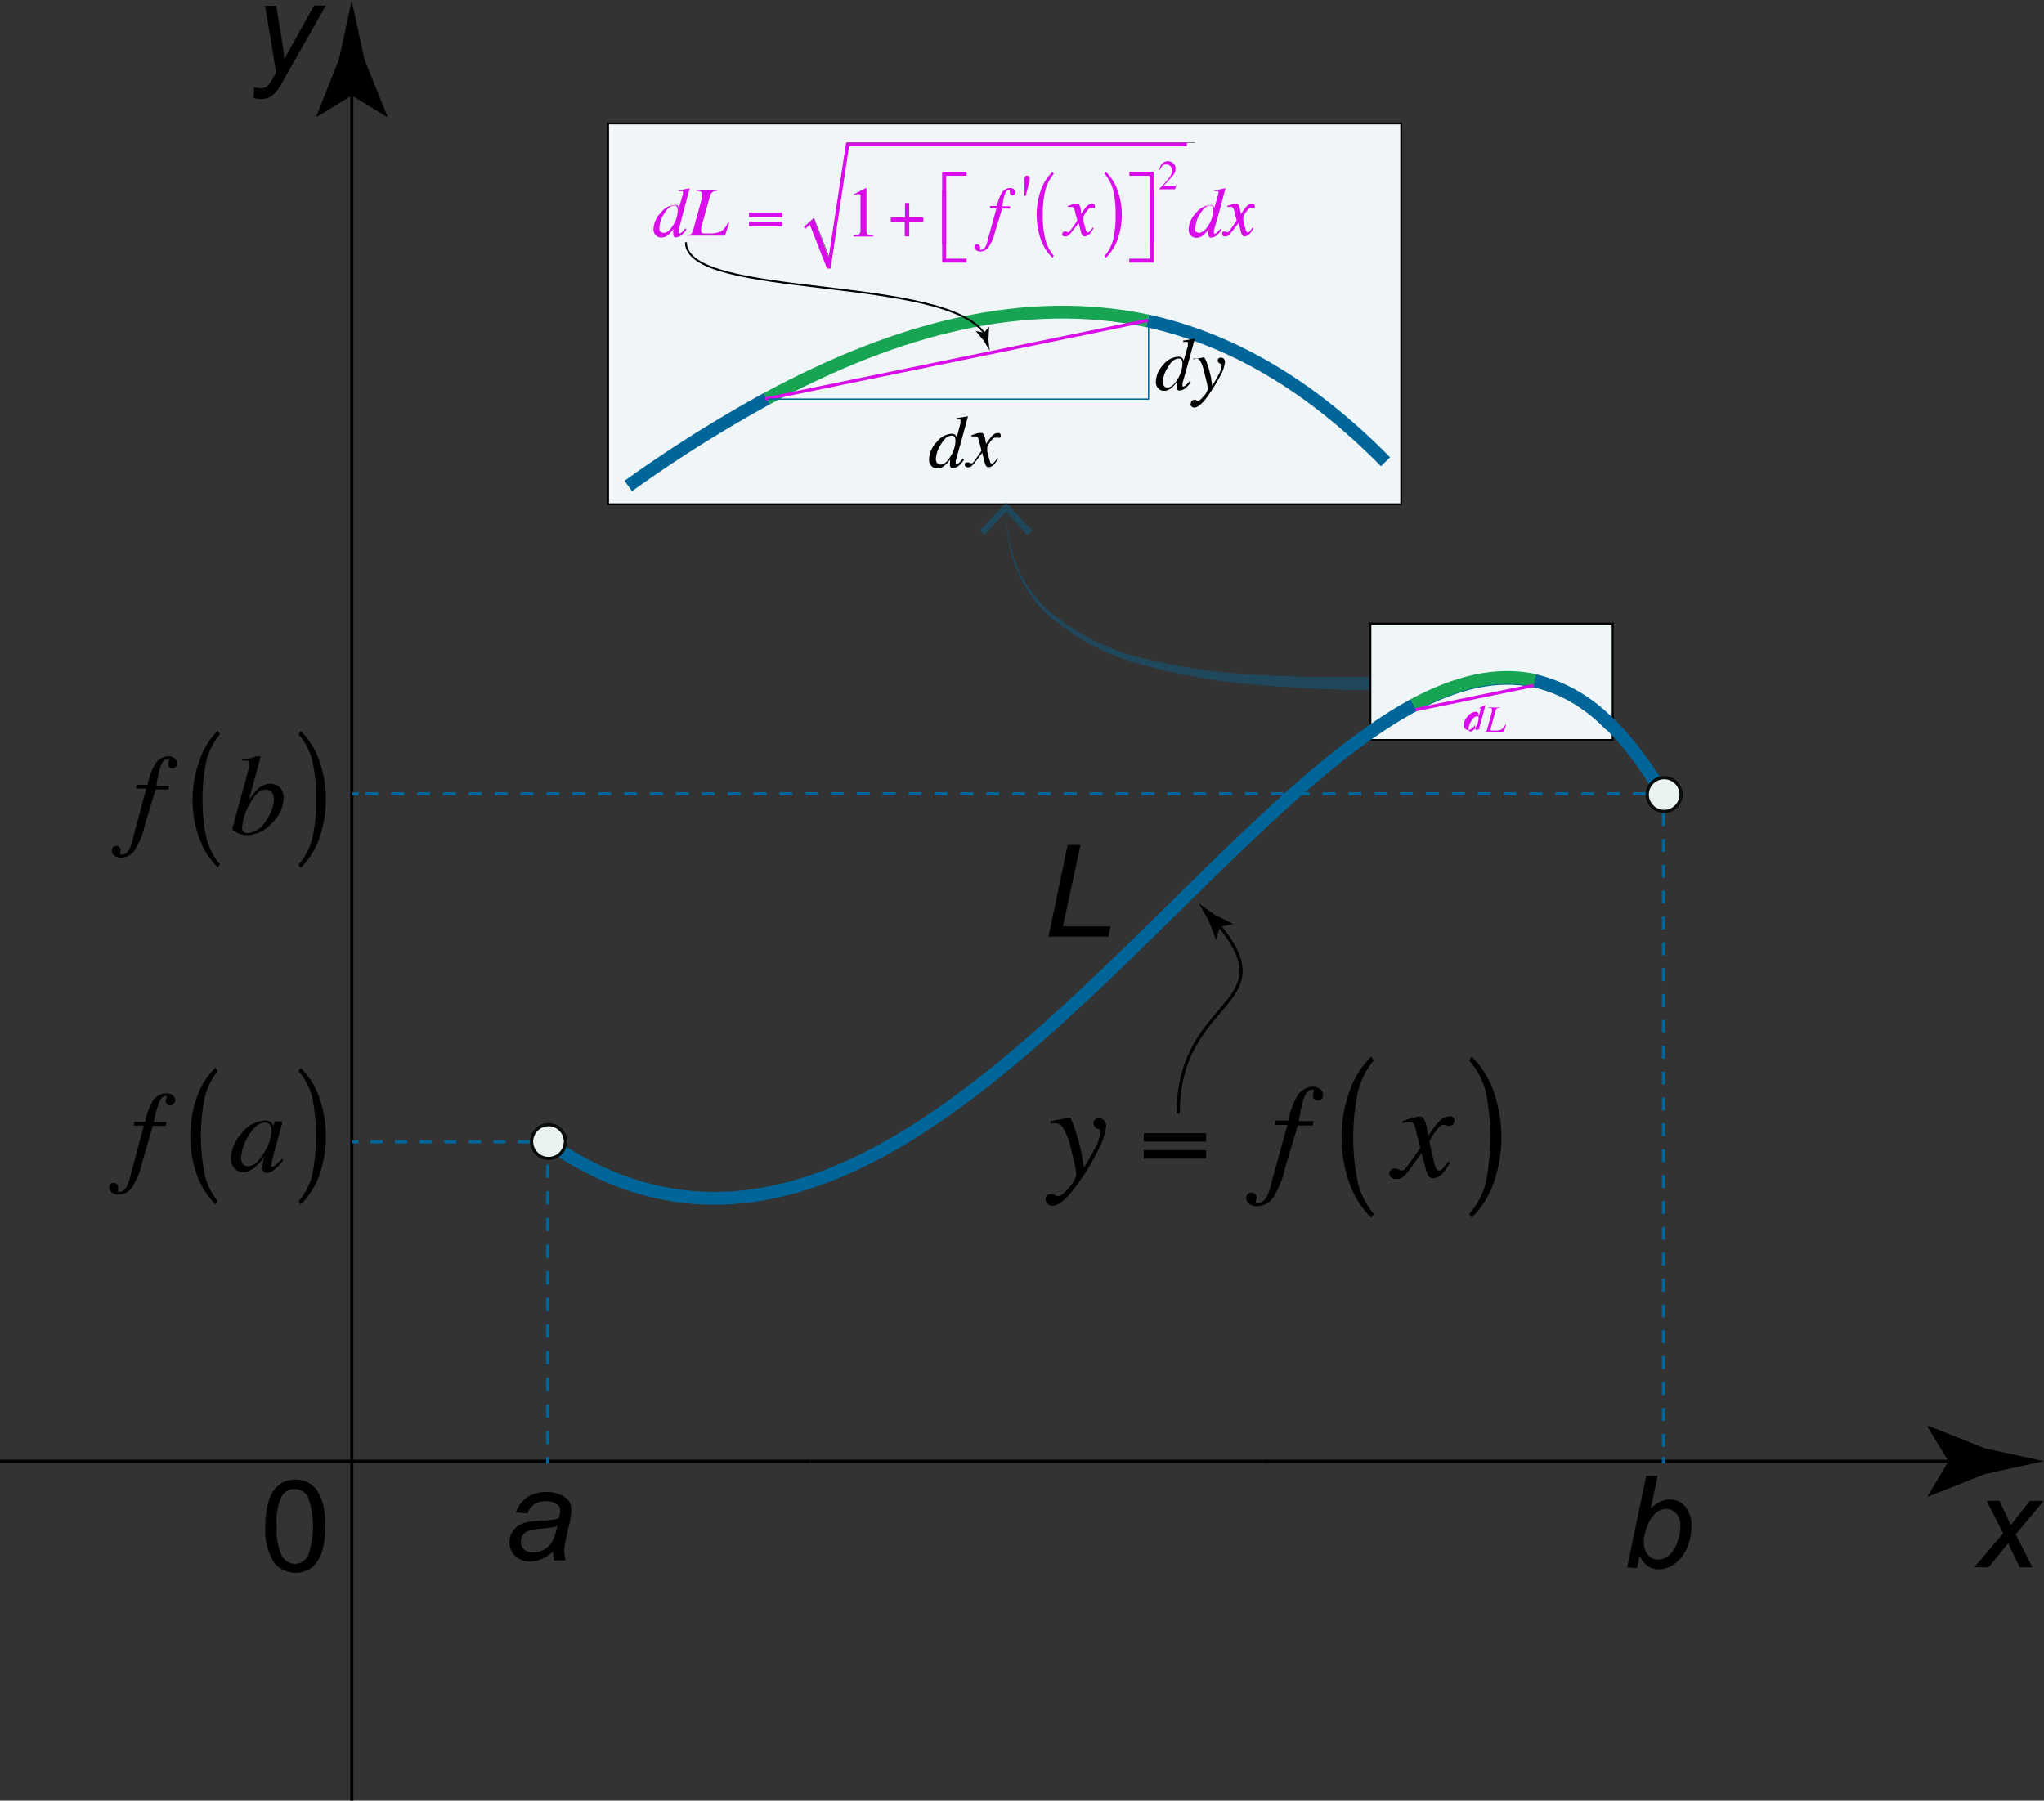 <svg id="_Layer_" data-name="&lt;Layer&gt;" xmlns="http://www.w3.org/2000/svg" viewBox="0 0 159.61 140.62"><rect x="0" y="0" width="159.61" height="140.62" fill="#333333" stroke="none"/><defs><style>.cls-1{fill:#f0f6f7;stroke-width:0.15px;}.cls-1,.cls-16,.cls-17,.cls-4{stroke:#000;}.cls-10,.cls-12,.cls-13,.cls-14,.cls-16,.cls-17,.cls-2,.cls-4,.cls-5,.cls-6,.cls-7,.cls-8,.cls-9{fill:none;}.cls-10,.cls-14,.cls-2,.cls-6,.cls-7,.cls-8,.cls-9{stroke:#069;}.cls-10,.cls-12,.cls-13,.cls-14,.cls-16,.cls-2,.cls-6,.cls-7,.cls-8,.cls-9{stroke-miterlimit:10;}.cls-3{fill:#131312;}.cls-10,.cls-11,.cls-13,.cls-4,.cls-6,.cls-7,.cls-8,.cls-9{stroke-width:0.25px;}.cls-7{stroke-dasharray:1.01 1.01;}.cls-8{stroke-dasharray:1.04 1.04;}.cls-9{stroke-dasharray:1.01 1.01;}.cls-10{stroke-dasharray:0.96 0.96;}.cls-11{fill:#ebf2f2;stroke:#090a0a;}.cls-12{stroke:#17a554;}.cls-13{stroke:#d90cea;}.cls-14{stroke-width:0.1px;}.cls-15{fill:#d90cea;}.cls-16{stroke-width:0.03px;}.cls-17{stroke-width:0.15px;}.cls-18{opacity:0.4;}.cls-19{fill:#069;}</style></defs><rect class="cls-1" x="107.01" y="48.7" width="18.92" height="9.09"/><path class="cls-2" d="M42.64,92.05C78.06,117,108.58,27.74,130,65.25" transform="translate(0 -2.94)"/><path class="cls-3" d="M27.23,117" transform="translate(0 -2.94)"/><line class="cls-3" x1="54.14" y1="114.12" x2="55.14" y2="114.12"/><line class="cls-4" x1="98.8" y1="114.12" x2="153.5" y2="114.12"/><path d="M152.15,117.06l-1.64-2.7.09-.06,4.41,1.75,4.6,1-4.6,1-4.41,1.75-.09,0Z" transform="translate(0 -2.94)"/><line class="cls-4" x1="63.31" y1="114.12" x2="99.03" y2="114.12"/><line class="cls-4" x1="27.14" y1="114.12" x2="63.31" y2="114.12"/><line class="cls-4" y1="114.12" x2="27.23" y2="114.12"/><path d="M20.72,122.15A6.43,6.43,0,0,1,21,120.1a2.55,2.55,0,0,1,.77-1.19,2,2,0,0,1,1.3-.42,2,2,0,0,1,1,.23,1.92,1.92,0,0,1,.72.67,3.32,3.32,0,0,1,.44,1.06,7,7,0,0,1,.17,1.7,6.68,6.68,0,0,1-.26,2,2.65,2.65,0,0,1-.78,1.2,2.18,2.18,0,0,1-2.92-.32A4.68,4.68,0,0,1,20.72,122.15Zm.9,0a4.54,4.54,0,0,0,.41,2.34,1.22,1.22,0,0,0,1,.58,1.21,1.21,0,0,0,1-.58,6.91,6.91,0,0,0,0-4.69,1.23,1.23,0,0,0-1-.58,1.15,1.15,0,0,0-1,.51A4.56,4.56,0,0,0,21.62,122.15Z" transform="translate(0 -2.94)"/><path d="M19.79,10.58l.06-.83a2,2,0,0,0,.53.08.71.71,0,0,0,.43-.12,1.94,1.94,0,0,0,.47-.61l.28-.51-.86-5.2h.87L22,6c.08.51.15,1,.2,1.55l2.32-4.18h.92L22.1,9.27a3.84,3.84,0,0,1-.85,1.14,1.42,1.42,0,0,1-.86.27A1.8,1.8,0,0,1,19.79,10.58Z" transform="translate(0 -2.94)"/><line class="cls-4" x1="27.47" y1="140.62" x2="27.47" y2="6.11"/><path d="M27.47,10.4l-2.7,1.65L24.71,12l1.75-4.41c.34-1.54.68-3.07,1-4.61l1,4.61L30.24,12l0,.09Z" transform="translate(0 -2.94)"/><path class="cls-5" d="M63.51,116.89" transform="translate(0 -2.94)"/><path d="M154.17,125.33l2.25-2.64-1.29-2.55h1l.44.92c.16.35.31.68.44,1l1.49-1.91h1.08l-2.18,2.62,1.31,2.57h-1l-.51-1.06c-.12-.22-.24-.5-.38-.83l-1.54,1.89Z" transform="translate(0 -2.94)"/><line class="cls-6" x1="129.9" y1="61.98" x2="129.9" y2="62.48"/><line class="cls-7" x1="129.9" y1="63.49" x2="129.9" y2="113.29"/><line class="cls-6" x1="129.9" y1="113.79" x2="129.9" y2="114.29"/><line class="cls-6" x1="42.77" y1="89.41" x2="42.77" y2="89.91"/><line class="cls-8" x1="42.77" y1="90.95" x2="42.77" y2="113.27"/><line class="cls-6" x1="42.77" y1="113.79" x2="42.77" y2="114.29"/><path d="M127.06,125.35l1.49-7.16h.89l-.54,2.56a3.19,3.19,0,0,1,.77-.55,1.71,1.71,0,0,1,.71-.16,1.56,1.56,0,0,1,1.21.54,2.28,2.28,0,0,1,.49,1.58,3.87,3.87,0,0,1-.2,1.26,3.59,3.59,0,0,1-.48,1,2.74,2.74,0,0,1-.6.62,2.19,2.19,0,0,1-.63.35,2,2,0,0,1-.62.11,1.54,1.54,0,0,1-.9-.27,1.79,1.79,0,0,1-.61-.83l-.21,1Zm1.31-2.13v.16a1.44,1.44,0,0,0,.32,1,1,1,0,0,0,.79.35,1.32,1.32,0,0,0,.85-.32,2.39,2.39,0,0,0,.64-1,3.66,3.66,0,0,0,.25-1.27,1.49,1.49,0,0,0-.32-1,1,1,0,0,0-.77-.36,1.28,1.28,0,0,0-.88.36,2.8,2.8,0,0,0-.67,1.14A2.83,2.83,0,0,0,128.37,123.22Z" transform="translate(0 -2.94)"/><path d="M43.18,124.12a3.84,3.84,0,0,1-.89.58,2.27,2.27,0,0,1-.91.18,1.6,1.6,0,0,1-1.15-.42,1.4,1.4,0,0,1-.44-1.08,1.49,1.49,0,0,1,.19-.77,1.61,1.61,0,0,1,.53-.54,2.22,2.22,0,0,1,.8-.29,8.51,8.51,0,0,1,1.13-.09,4.36,4.36,0,0,0,1.19-.18,2.26,2.26,0,0,0,.11-.6.57.57,0,0,0-.23-.48,1.36,1.36,0,0,0-.9-.25,1.53,1.53,0,0,0-.91.25,1.43,1.43,0,0,0-.51.7l-.9-.08a2.41,2.41,0,0,1,.87-1.18,2.62,2.62,0,0,1,1.5-.41,2.3,2.3,0,0,1,1.52.46,1.07,1.07,0,0,1,.43.89,4.64,4.64,0,0,1-.12,1l-.29,1.29a4.92,4.92,0,0,0-.14,1,3.45,3.45,0,0,0,.11.7h-.89A3.19,3.19,0,0,1,43.18,124.12Zm.32-2a3.26,3.26,0,0,1-.4.11l-.71.08a5.77,5.77,0,0,0-1.08.17.88.88,0,0,0-.48.34.84.84,0,0,0-.16.51.81.81,0,0,0,.25.61,1,1,0,0,0,.73.24,1.63,1.63,0,0,0,.85-.24,1.71,1.71,0,0,0,.64-.64A4,4,0,0,0,43.5,122.14Z" transform="translate(0 -2.94)"/><line class="cls-6" x1="130.03" y1="61.99" x2="129.53" y2="61.99"/><line class="cls-9" x1="128.52" y1="61.99" x2="28.5" y2="61.99"/><line class="cls-6" x1="28" y1="61.99" x2="27.5" y2="61.99"/><line class="cls-6" x1="42.85" y1="89.17" x2="42.35" y2="89.17"/><line class="cls-10" x1="41.4" y1="89.17" x2="28.47" y2="89.17"/><line class="cls-6" x1="28" y1="89.17" x2="27.5" y2="89.17"/><circle class="cls-11" cx="42.83" cy="89.15" r="1.32"/><circle class="cls-11" cx="129.95" cy="62.05" r="1.32"/><rect class="cls-1" x="47.48" y="9.64" width="61.94" height="29.74"/><path class="cls-2" d="M89.61,28c6.39,1.4,12.58,4.9,18.58,11" transform="translate(0 -2.94)"/><path class="cls-12" d="M59.89,34.07C70.21,28.49,80.12,26,89.61,28" transform="translate(0 -2.94)"/><path class="cls-2" d="M49.06,40.89a106.32,106.32,0,0,1,10.83-6.82" transform="translate(0 -2.94)"/><line class="cls-13" x1="59.77" y1="31.16" x2="89.64" y2="25.02"/><line class="cls-14" x1="89.69" y1="25.19" x2="89.69" y2="31.21"/><line class="cls-14" x1="59.97" y1="31.17" x2="89.7" y2="31.17"/><path class="cls-15" d="M52.93,19a.55.55,0,0,1,.08.2l.32-1.12a.31.31,0,0,0,0-.08V18c0-.07,0-.11,0-.13a.16.16,0,0,0-.11,0H53v-.09c.2,0,.49-.07.86-.14l0,0v0l-.54,2L53,20.9S53,21,53,21v.07a.13.13,0,0,0,0,.1l.07,0a.4.4,0,0,0,.22-.14c.06-.06.14-.14.24-.26l.06.06,0,.05a1.48,1.48,0,0,1-.26.31.77.77,0,0,1-.51.28.28.28,0,0,1-.13,0,.26.26,0,0,1-.12-.24s0-.1,0-.18,0-.18.05-.28a2.34,2.34,0,0,1-.45.52.82.82,0,0,1-.54.2.57.57,0,0,1-.42-.17.67.67,0,0,1-.18-.52,1.88,1.88,0,0,1,.55-1.22,1.5,1.5,0,0,1,1.07-.63A.4.4,0,0,1,52.93,19Zm-1.37,2a.3.3,0,0,0,.26.12c.27,0,.52-.21.76-.63a2.19,2.19,0,0,0,.34-1.11.59.59,0,0,0-.05-.28.23.23,0,0,0-.22-.11c-.28,0-.55.23-.81.67a2.09,2.09,0,0,0-.35,1.05A.54.54,0,0,0,51.56,21.06Z" transform="translate(0 -2.94)"/><path class="cls-15" d="M53.67,21.31a.52.52,0,0,0,.27-.07.66.66,0,0,0,.19-.34l.68-2.48a1,1,0,0,0,0-.21.5.5,0,0,0,0-.12.2.2,0,0,0-.1-.19,1,1,0,0,0-.34-.06v-.09H56v.09a.79.79,0,0,0-.33.08.49.49,0,0,0-.23.33l-.69,2.48,0,.21V21a.14.14,0,0,0,.05.11.23.23,0,0,0,.14.06l.21,0h.26a2,2,0,0,0,.87-.15,1.42,1.42,0,0,0,.55-.68l.11,0-.33,1H53.67Z" transform="translate(0 -2.94)"/><path class="cls-15" d="M61.09,19.9h-2.6v-.35h2.6Zm0,.71h-2.6v-.35h2.6Z" transform="translate(0 -2.94)"/><path class="cls-15" d="M67.66,17.67V21q0,.21.12.27a1.1,1.1,0,0,0,.42.07v.07H66.65v-.08a.85.85,0,0,0,.43-.09.37.37,0,0,0,.11-.32V18.38a.5.5,0,0,0,0-.2.15.15,0,0,0-.14-.07.74.74,0,0,0-.18,0l-.22.09v-.08l1-.51h0S67.66,17.66,67.66,17.67Z" transform="translate(0 -2.94)"/><path class="cls-15" d="M71,19.92h1.1v.35H71V21.4h-.35V20.27H69.56v-.35h1.11V18.79H71Z" transform="translate(0 -2.94)"/><path class="cls-15" d="M79.24,18.12a.21.21,0,0,1-.17.08.2.2,0,0,1-.15-.06.2.2,0,0,1-.06-.14.48.48,0,0,1,0-.19.06.06,0,0,0,0-.06.09.09,0,0,0-.07,0c-.14,0-.25.15-.35.44s-.1.46-.17.86h.61l0,.18h-.62L77.71,21a3.56,3.56,0,0,1-.45,1.14.82.82,0,0,1-.71.44.5.5,0,0,1-.33-.11.32.32,0,0,1-.13-.23.25.25,0,0,1,.06-.16.22.22,0,0,1,.31,0,.19.19,0,0,1,.07.16.16.16,0,0,1,0,.09l0,.07s0,0,0,.05h.08c.16,0,.29-.12.4-.36a4.07,4.07,0,0,0,.15-.53l.65-2.35h-.5l0-.18h.53a3.5,3.5,0,0,1,.34-.94.78.78,0,0,1,.68-.47.45.45,0,0,1,.31.1.31.31,0,0,1,.13.25A.25.25,0,0,1,79.24,18.12Z" transform="translate(0 -2.94)"/><path class="cls-15" d="M80.4,16.77a.38.38,0,0,1,0,.19v0s0,.05,0,.11l-.31,1.17H80V17.15A.66.66,0,0,1,80,17a.62.62,0,0,1,0-.13.25.25,0,0,1,.06-.15c0-.05.08-.06.17-.05A.18.18,0,0,1,80.4,16.77Z" transform="translate(0 -2.94)"/><path class="cls-15" d="M83,21.07a.24.24,0,0,1,.13-.05h.07l.07,0,.09.05,0,0h0a.18.18,0,0,0,.11,0l.19-.24.46-.65s0-.11-.07-.3-.08-.34-.11-.46a1.07,1.07,0,0,0-.1-.26s-.07-.06-.15-.06l-.15,0-.15,0,0-.08.31-.1.21-.07a.62.62,0,0,1,.18,0,.24.24,0,0,1,.17.06,1.27,1.27,0,0,1,.15.44l0,.31a6.1,6.1,0,0,1,.38-.53,1.09,1.09,0,0,1,.24-.21.35.35,0,0,1,.2-.07.35.35,0,0,1,.16,0,.19.19,0,0,1,.1.18.21.21,0,0,1,0,.15.22.22,0,0,1-.14,0h0l-.06,0-.07,0-.06,0h0c-.08,0-.2.11-.34.32a1.26,1.26,0,0,0-.22.37s0,.11,0,.26.07.31.11.48.07.27.09.33.09.15.15.15a.25.25,0,0,0,.15-.09,2.9,2.9,0,0,0,.22-.29l.08.05a2.81,2.81,0,0,1-.24.36.63.63,0,0,1-.46.28.23.23,0,0,1-.21-.13,1,1,0,0,1-.09-.25l-.17-.67-.56.73a2.16,2.16,0,0,1-.25.26.4.4,0,0,1-.22.06c-.12,0-.2,0-.24-.11a.18.18,0,0,1,0-.13A.16.16,0,0,1,83,21.07Z" transform="translate(0 -2.94)"/><path class="cls-15" d="M82.29,16.52a3.22,3.22,0,0,0-.66,1.27,7.6,7.6,0,0,0-.2,1.93,7.55,7.55,0,0,0,.2,1.93,3.28,3.28,0,0,0,.66,1.27l-.11.15a3.75,3.75,0,0,1-.91-1.44,5.86,5.86,0,0,1,0-3.82,3.6,3.6,0,0,1,.91-1.44Z" transform="translate(0 -2.94)"/><path class="cls-15" d="M86.26,16.52l.1-.15a3.67,3.67,0,0,1,.91,1.44,5.69,5.69,0,0,1,0,3.82,3.75,3.75,0,0,1-.91,1.44l-.1-.15a3.17,3.17,0,0,0,.66-1.26,7.7,7.7,0,0,0,.19-1.94,7.76,7.76,0,0,0-.19-1.94A3.17,3.17,0,0,0,86.26,16.52Z" transform="translate(0 -2.94)"/><polygon class="cls-15" points="73.57 13.42 75.48 13.42 75.48 13.73 73.88 13.73 73.88 19.05 73.57 19.05 73.57 13.42"/><polygon class="cls-15" points="73.57 20.51 73.57 14.88 73.88 14.88 73.88 20.2 75.48 20.2 75.48 20.51 73.57 20.51"/><polygon class="cls-15" points="88.19 13.73 88.19 13.42 90.08 13.42 90.08 19.05 89.77 19.05 89.77 13.73 88.19 13.73"/><polygon class="cls-15" points="89.77 20.2 89.77 14.88 90.08 14.88 90.08 20.51 88.18 20.51 88.18 20.2 89.77 20.2"/><path class="cls-15" d="M90.52,17.69a9.77,9.77,0,0,0,.79-.88.88.88,0,0,0,.2-.54.49.49,0,0,0-.12-.36.46.46,0,0,0-.65,0,1.08,1.08,0,0,0-.15.27h-.06a.88.88,0,0,1,.26-.51.7.7,0,0,1,.41-.14.58.58,0,0,1,.43.17.57.57,0,0,1,.17.41.83.83,0,0,1-.18.5,11.21,11.21,0,0,1-.78.85h.73a.51.51,0,0,0,.21,0,.59.59,0,0,0,.14-.18l0,0-.18.44H90.52Z" transform="translate(0 -2.94)"/><polyline class="cls-16" points="62.79 17.73 63.56 17.05 64.75 20.1 66.15 11.15 93.31 11.15"/><polygon class="cls-15" points="62.79 17.73 63.54 17.05 64.71 20.11 66.07 11.14 92.68 11.14 92.68 11.42 66.3 11.42 64.86 20.97 64.58 20.97 63.23 17.53 62.9 17.86 62.79 17.73"/><path class="cls-15" d="M94.74,19a.55.55,0,0,1,.08.2l.32-1.12s0-.06,0-.08V18c0-.07,0-.11,0-.13a.16.16,0,0,0-.11,0h-.19v-.09c.2,0,.49-.07.86-.14l0,0v0l-.54,2-.37,1.3s0,.06,0,.08,0,.05,0,.07a.13.13,0,0,0,0,.1l.07,0a.4.4,0,0,0,.22-.14c.06-.06.14-.14.24-.26l.06.06,0,.05a1.48,1.48,0,0,1-.26.31.77.77,0,0,1-.51.28.28.28,0,0,1-.13,0,.26.26,0,0,1-.12-.24s0-.1,0-.18,0-.18.05-.28a2.34,2.34,0,0,1-.45.52.82.82,0,0,1-.54.2.57.57,0,0,1-.42-.17.67.67,0,0,1-.18-.52,1.88,1.88,0,0,1,.55-1.22,1.5,1.5,0,0,1,1.07-.63A.4.4,0,0,1,94.74,19Zm-1.37,2a.3.3,0,0,0,.26.12c.26,0,.52-.21.76-.63a2.19,2.19,0,0,0,.34-1.11.59.59,0,0,0,0-.28.23.23,0,0,0-.22-.11c-.28,0-.55.23-.81.67a2.09,2.09,0,0,0-.35,1.05A.54.54,0,0,0,93.37,21.06Z" transform="translate(0 -2.94)"/><path class="cls-15" d="M95.44,21.07a.24.24,0,0,1,.13-.05h.07l.07,0,.09.05,0,0h0a.18.18,0,0,0,.11,0l.19-.24.46-.65s0-.11-.07-.3-.08-.34-.11-.46a1.07,1.07,0,0,0-.1-.26s-.07-.06-.15-.06l-.15,0-.15,0,0-.08.31-.1.21-.07a.62.62,0,0,1,.18,0,.24.24,0,0,1,.17.06,1.12,1.12,0,0,1,.14.44l.06.31a6.1,6.1,0,0,1,.38-.53,1.09,1.09,0,0,1,.24-.21.35.35,0,0,1,.2-.07.35.35,0,0,1,.16,0,.19.19,0,0,1,.1.18.21.21,0,0,1,0,.15.22.22,0,0,1-.14,0h0l-.06,0-.07,0-.06,0h0c-.08,0-.2.11-.34.32a1.26,1.26,0,0,0-.22.37s0,.11,0,.26.07.31.11.48.07.27.09.33.09.15.14.15a.24.24,0,0,0,.16-.09,2.9,2.9,0,0,0,.22-.29l.08.05a2.81,2.81,0,0,1-.24.36.63.63,0,0,1-.46.28.23.23,0,0,1-.21-.13,1,1,0,0,1-.09-.25l-.17-.67-.56.73a2.16,2.16,0,0,1-.25.26.4.4,0,0,1-.22.06c-.12,0-.2,0-.24-.11a.18.18,0,0,1,0-.13A.16.16,0,0,1,95.44,21.07Z" transform="translate(0 -2.94)"/><path d="M74.61,36.93a.41.41,0,0,1,.09.22L75,36a.51.51,0,0,0,0-.09s0,0,0-.07,0-.12,0-.14a.17.17,0,0,0-.12,0h-.2v-.1l.91-.15,0,0v0l-.57,2.09-.39,1.38s0,.06,0,.09,0,.05,0,.07a.12.12,0,0,0,0,.1l.07,0a.41.41,0,0,0,.24-.15l.25-.28.07.06,0,.06a2,2,0,0,1-.28.33.81.81,0,0,1-.54.29.32.32,0,0,1-.14,0,.27.27,0,0,1-.12-.25,1.72,1.72,0,0,1,0-.2c0-.08,0-.18.06-.29a2.21,2.21,0,0,1-.49.55.83.83,0,0,1-.57.22.6.6,0,0,1-.44-.18.73.73,0,0,1-.19-.56,2,2,0,0,1,.58-1.3,1.6,1.6,0,0,1,1.14-.66A.38.38,0,0,1,74.61,36.93Zm-1.44,2.16a.3.3,0,0,0,.27.13c.28,0,.55-.22.8-.67a2.31,2.31,0,0,0,.37-1.19.65.65,0,0,0-.06-.29.23.23,0,0,0-.23-.11c-.3,0-.59.23-.86.71a2.26,2.26,0,0,0-.38,1.11A.54.54,0,0,0,73.17,39.09Z" transform="translate(0 -2.94)"/><path d="M75.36,39.1a.2.2,0,0,1,.14-.05h.07s.05,0,.08,0l.1.06h.08a.16.16,0,0,0,.11,0,2,2,0,0,0,.21-.25l.48-.7s0-.12-.06-.31-.09-.36-.13-.5a1.64,1.64,0,0,0-.09-.27.21.21,0,0,0-.17-.06l-.16,0-.16,0,0-.09.33-.11a1.19,1.19,0,0,1,.23-.07l.18,0a.21.21,0,0,1,.18.07,1.12,1.12,0,0,1,.16.46l.06.33a4.85,4.85,0,0,1,.41-.56,1.17,1.17,0,0,1,.24-.22.43.43,0,0,1,.23-.07l.16,0a.22.22,0,0,1,.11.2.21.21,0,0,1-.06.16.22.22,0,0,1-.14,0h-.06l-.06,0-.08,0-.06,0h0c-.09,0-.21.11-.37.33a2.06,2.06,0,0,0-.23.39s0,.13,0,.29.08.33.12.51a2.15,2.15,0,0,0,.1.34c0,.11.1.16.15.16a.22.22,0,0,0,.16-.09,2.13,2.13,0,0,0,.25-.31l.08,0a3.3,3.3,0,0,1-.26.39.69.69,0,0,1-.48.3.25.25,0,0,1-.23-.14.81.81,0,0,1-.1-.27l-.18-.72-.6.79a2.33,2.33,0,0,1-.26.27.48.48,0,0,1-.24.07.26.26,0,0,1-.25-.12.23.23,0,0,1,0-.14A.17.17,0,0,1,75.36,39.1Z" transform="translate(0 -2.94)"/><path d="M92.33,30.91a.41.41,0,0,1,.09.22l.34-1.19a.51.51,0,0,0,0-.09s0-.05,0-.07,0-.12-.05-.14a.17.17,0,0,0-.12,0h-.2v-.1l.91-.15,0,0v0l-.57,2.09-.39,1.38s0,.06,0,.09,0,0,0,.07a.12.12,0,0,0,0,.1l.07,0a.41.41,0,0,0,.24-.15,2.73,2.73,0,0,0,.25-.28l.07.06,0,.06a2,2,0,0,1-.28.33.81.81,0,0,1-.54.29.32.32,0,0,1-.14,0,.27.27,0,0,1-.12-.25,1.49,1.49,0,0,1,0-.19c0-.09,0-.19.06-.3a2.21,2.21,0,0,1-.49.55.83.83,0,0,1-.57.22.6.6,0,0,1-.44-.18.73.73,0,0,1-.19-.56,2,2,0,0,1,.58-1.3A1.6,1.6,0,0,1,92,30.8.41.41,0,0,1,92.33,30.91Zm-1.44,2.16a.28.28,0,0,0,.27.13c.28,0,.55-.22.8-.67a2.31,2.31,0,0,0,.37-1.18.67.67,0,0,0-.06-.3c0-.08-.11-.11-.23-.11-.3,0-.59.23-.86.71a2.32,2.32,0,0,0-.38,1.11A.54.54,0,0,0,90.89,33.07Z" transform="translate(0 -2.94)"/><path d="M93.08,34.24a.19.19,0,0,1,.17-.07.28.28,0,0,1,.13,0,.59.59,0,0,1,.11.08l0,0,0,0h.05c.1,0,.25-.13.46-.38a1.07,1.07,0,0,0,.31-.55,3.15,3.15,0,0,0-.11-.64q-.11-.47-.21-.84a2.62,2.62,0,0,0-.26-.71.38.38,0,0,0-.34-.19h-.06l-.15,0V31l.8-.15h.06s.14.21.28.65a8.44,8.44,0,0,1,.23.87l.11.69q.32-.51.45-.78a2,2,0,0,0,.28-.76.15.15,0,0,0,0-.09s0-.06-.08-.09l-.05,0-.11-.09a.24.24,0,0,1-.06-.17.2.2,0,0,1,.06-.15.24.24,0,0,1,.17-.06.32.32,0,0,1,.24.08.4.4,0,0,1,.09.29,2.55,2.55,0,0,1-.34,1,10.29,10.29,0,0,1-.58,1,8.12,8.12,0,0,1-.7,1c-.31.35-.56.53-.77.53a.32.32,0,0,1-.21-.08A.22.22,0,0,1,93,34.4.21.21,0,0,1,93.08,34.24Z" transform="translate(0 -2.94)"/><path class="cls-17" d="M53.56,21.86c0,4.5,20.6,2.47,23.43,7.3" transform="translate(0 -2.94)"/><path d="M76.84,28.92l.4-.48h0l-.05.95c0,.31.06.63.1.94l-.49-.81-.61-.73v0Z" transform="translate(0 -2.94)"/><path class="cls-2" d="M119.85,56.09a11.94,11.94,0,0,1,5.93,3.51" transform="translate(0 -2.94)"/><path class="cls-12" d="M110.36,58c3.3-1.78,6.46-2.59,9.49-1.93" transform="translate(0 -2.94)"/><path class="cls-2" d="M106.9,60.2A34.49,34.49,0,0,1,110.36,58" transform="translate(0 -2.94)"/><line class="cls-13" x1="110.52" y1="55.43" x2="119.75" y2="53.53"/><path class="cls-15" d="M115.45,58.83a.23.23,0,0,1,0,.11l.18-.62a.11.11,0,0,0,0,0v0s0-.06,0-.07l-.06,0h-.11v0L116,58l0,0h0l-.3,1.1-.2.73v0a.08.08,0,0,0,0,0,.06.06,0,0,0,0,0h0a.23.23,0,0,0,.13-.07l.13-.15,0,0,0,0-.15.17a.43.43,0,0,1-.28.15.08.08,0,0,1-.07,0,.13.13,0,0,1-.07-.13s0,0,0-.1l0-.15a1.45,1.45,0,0,1-.26.29.48.48,0,0,1-.3.11.32.32,0,0,1-.23-.1.4.4,0,0,1-.1-.29,1,1,0,0,1,.31-.68.84.84,0,0,1,.6-.35A.22.22,0,0,1,115.45,58.83ZM114.69,60s.07.07.14.07.29-.12.42-.35a1.25,1.25,0,0,0,.2-.62.25.25,0,0,0,0-.16.12.12,0,0,0-.12-.06c-.16,0-.31.13-.45.38a1.18,1.18,0,0,0-.2.58A.28.28,0,0,0,114.69,60Z" transform="translate(0 -2.94)"/><path class="cls-15" d="M115.86,60.1a.27.27,0,0,0,.15,0,.36.36,0,0,0,.11-.19l.38-1.38a.68.68,0,0,1,0-.12s0,0,0-.07a.1.1,0,0,0-.06-.1.38.38,0,0,0-.19,0v-.05h.86v.05a.41.41,0,0,0-.19,0,.28.28,0,0,0-.13.19l-.38,1.38,0,.12v0a.14.14,0,0,0,0,.06l.08,0h.26a1.21,1.21,0,0,0,.49-.08.89.89,0,0,0,.31-.38h.06l-.18.56h-1.6Z" transform="translate(0 -2.94)"/><g class="cls-18"><path class="cls-19" d="M106.91,56.82c-2.94,0-5.88-.15-8.82-.41a47.83,47.83,0,0,1-8.71-1.51,17.81,17.81,0,0,1-7.75-4.14,10.32,10.32,0,0,1-2.38-3.7,11.85,11.85,0,0,1-.7-4.33A12.1,12.1,0,0,0,79.36,47a10.29,10.29,0,0,0,2.44,3.56,17.55,17.55,0,0,0,7.71,3.84,46.5,46.5,0,0,0,8.64,1.24c2.91.18,5.83.2,8.76.16Z" transform="translate(0 -2.94)"/><polygon class="cls-19" points="80.6 41.44 80.23 41.78 78.55 39.98 76.88 41.78 76.51 41.44 78.55 39.24 80.6 41.44"/></g><path d="M13.55,89.14a.34.34,0,0,1-.27.12.32.32,0,0,1-.24-.09.3.3,0,0,1-.1-.23,1.33,1.33,0,0,1,.08-.3.11.11,0,0,0,0-.1.25.25,0,0,0-.12,0c-.22,0-.4.24-.55.71A11.75,11.75,0,0,0,12,90.57h1l-.07.29h-1l-.83,2.85a5.62,5.62,0,0,1-.71,1.82,1.31,1.31,0,0,1-1.13.7.82.82,0,0,1-.53-.17.52.52,0,0,1-.2-.38.4.4,0,0,1,.09-.25.3.3,0,0,1,.25-.11.33.33,0,0,1,.25.1.3.3,0,0,1,.1.24.32.32,0,0,1,0,.16.31.31,0,0,0,0,.11s0,0,0,.07l.13,0c.25,0,.46-.19.63-.58a4.83,4.83,0,0,0,.25-.84l1-3.74h-.8l.06-.29h.84a5.58,5.58,0,0,1,.53-1.5A1.28,1.28,0,0,1,13,88.32a.78.78,0,0,1,.5.17.49.49,0,0,1,.19.39A.43.43,0,0,1,13.55,89.14Z" transform="translate(0 -2.94)"/><path d="M21.19,90.6a.63.63,0,0,1,.16.25l0,.06.09-.33a.67.67,0,0,1,0-.07s0,0,.07,0l.5,0h0s0,0,0,.06l0,.09a.51.51,0,0,1,0,.09l-.43,1.56c-.1.34-.18.63-.24.88a5.86,5.86,0,0,0-.16.76.12.12,0,0,0,0,.09.11.11,0,0,0,.08,0l.09,0a.59.59,0,0,0,.11-.08l.08-.06.08-.07.11-.1.29-.28.1.09a4.51,4.51,0,0,1-.75.79.92.92,0,0,1-.53.2.3.3,0,0,1-.26-.11.45.45,0,0,1-.09-.28,2.32,2.32,0,0,1,.06-.45c0-.2.08-.36.12-.5a3.6,3.6,0,0,1-.27.39A2.86,2.86,0,0,1,20,94a2.06,2.06,0,0,1-.61.4,1.12,1.12,0,0,1-.43.08.85.85,0,0,1-.64-.29,1.12,1.12,0,0,1-.29-.82,3,3,0,0,1,.83-1.91,2.36,2.36,0,0,1,1.77-1A.72.72,0,0,1,21.19,90.6Zm-.14.16a.45.45,0,0,0-.35-.15c-.48,0-.92.37-1.33,1.09a3.51,3.51,0,0,0-.54,1.66.7.7,0,0,0,.15.5.47.47,0,0,0,.37.16c.44,0,.86-.35,1.26-1.06a3.43,3.43,0,0,0,.59-1.74A.64.64,0,0,0,21.05,90.76Z" transform="translate(0 -2.94)"/><path d="M17,86.59a5.2,5.2,0,0,0-1,2,15.46,15.46,0,0,0,0,6.16,5.23,5.23,0,0,0,1,2l-.17.24a6,6,0,0,1-1.45-2.29,9.18,9.18,0,0,1,0-6.09,5.89,5.89,0,0,1,1.45-2.29Z" transform="translate(0 -2.94)"/><path d="M23.31,86.59l.17-.24a5.89,5.89,0,0,1,1.45,2.29,9.18,9.18,0,0,1,0,6.09A6,6,0,0,1,23.48,97l-.17-.24a5.08,5.08,0,0,0,1.06-2,15.56,15.56,0,0,0,0-6.18A5.12,5.12,0,0,0,23.31,86.59Z" transform="translate(0 -2.94)"/><path d="M13.73,62.83a.31.31,0,0,1-.26.12.32.32,0,0,1-.24-.09.3.3,0,0,1-.1-.22,1.25,1.25,0,0,1,.08-.31.14.14,0,0,0-.06-.1.21.21,0,0,0-.11,0c-.22,0-.4.24-.55.71a11.23,11.23,0,0,0-.28,1.36h1l-.06.29h-1L11.3,67.4a5.85,5.85,0,0,1-.71,1.82,1.34,1.34,0,0,1-1.14.7.81.81,0,0,1-.52-.17.52.52,0,0,1-.2-.38.46.46,0,0,1,.08-.25A.32.32,0,0,1,9.07,69a.33.33,0,0,1,.25.1.3.3,0,0,1,.1.24.33.33,0,0,1-.05.16.24.24,0,0,0,0,.11s0,0,.05.07l.13,0c.24,0,.45-.19.62-.58a3.4,3.4,0,0,0,.25-.84l1-3.74h-.81l.06-.29h.85a5.26,5.26,0,0,1,.53-1.5A1.28,1.28,0,0,1,13.14,62a.73.73,0,0,1,.49.17.5.5,0,0,1,.2.39A.39.39,0,0,1,13.73,62.83Z" transform="translate(0 -2.94)"/><path d="M19.46,62.84c0-.07,0-.12,0-.17a.72.72,0,0,0,0-.13.2.2,0,0,0,0-.11.19.19,0,0,0-.13-.09h-.1l-.31,0v-.15l.3,0,.44-.06L20,62l.33,0,0,0a.08.08,0,0,1,0,.05v.06l-.89,3.29a5.55,5.55,0,0,1,.66-.81,1.43,1.43,0,0,1,1-.44,1,1,0,0,1,.77.31,1.12,1.12,0,0,1,.28.78,2.82,2.82,0,0,1-.94,2,2.67,2.67,0,0,1-1.9.92,1.61,1.61,0,0,1-.82-.2c-.25-.13-.37-.23-.35-.31ZM20.78,67a3,3,0,0,0,.61-1.65.81.81,0,0,0-.18-.55.59.59,0,0,0-.45-.2c-.46,0-.9.41-1.32,1.24a4.21,4.21,0,0,0-.54,1.78.31.31,0,0,0,.11.27.46.46,0,0,0,.34.11A1.83,1.83,0,0,0,20.78,67Z" transform="translate(0 -2.94)"/><path d="M17.18,60.28a5.2,5.2,0,0,0-1.05,2,15,15,0,0,0,0,6.16,5.23,5.23,0,0,0,1.05,2l-.18.24a6.07,6.07,0,0,1-1.44-2.29,8.63,8.63,0,0,1-.52-3,8.72,8.72,0,0,1,.52-3A6,6,0,0,1,17,60Z" transform="translate(0 -2.94)"/><path d="M23.31,60.28l.17-.24a5.89,5.89,0,0,1,1.45,2.29,9.18,9.18,0,0,1,0,6.09,6,6,0,0,1-1.45,2.29l-.17-.24a5.08,5.08,0,0,0,1.06-2,12.09,12.09,0,0,0,.31-3.09,12.09,12.09,0,0,0-.31-3.09A5.12,5.12,0,0,0,23.31,60.28Z" transform="translate(0 -2.94)"/><path d="M81.72,96.32a.38.38,0,0,1,.3-.12.59.59,0,0,1,.23,0,1.05,1.05,0,0,1,.2.14l.07,0,.07,0h.09c.16,0,.43-.22.8-.66a2,2,0,0,0,.56-1,6.14,6.14,0,0,0-.19-1.13c-.13-.56-.26-1.06-.37-1.49A5.15,5.15,0,0,0,83,91a.69.69,0,0,0-.62-.33h-.1l-.25,0v-.17l1.39-.27h.11c.09,0,.25.37.49,1.15a12.23,12.23,0,0,1,.41,1.53l.21,1.22c.36-.6.62-1.06.79-1.38a3.62,3.62,0,0,0,.49-1.33.57.57,0,0,0,0-.18.31.31,0,0,0-.14-.14l-.09,0a.77.77,0,0,1-.19-.15.4.4,0,0,1-.11-.3.36.36,0,0,1,.1-.27.42.42,0,0,1,.31-.11.56.56,0,0,1,.41.15.67.67,0,0,1,.16.52,4.74,4.74,0,0,1-.6,1.76,17.8,17.8,0,0,1-1,1.8,15.67,15.67,0,0,1-1.22,1.67c-.55.62-1,.93-1.36.93a.56.56,0,0,1-.37-.13.42.42,0,0,1-.16-.35A.4.4,0,0,1,81.72,96.32Z" transform="translate(0 -2.94)"/><path d="M94.18,92.09H89.31v-.66h4.87Zm0,1.33H89.31v-.66h4.87Z" transform="translate(0 -2.94)"/><path d="M103.23,88.75a.4.4,0,0,1-.32.14.36.36,0,0,1-.28-.11.34.34,0,0,1-.12-.26,1.29,1.29,0,0,1,.1-.35.13.13,0,0,0-.07-.12.2.2,0,0,0-.14,0c-.25,0-.47.28-.64.83a12.59,12.59,0,0,0-.33,1.61h1.15l-.07.34h-1.17l-1,3.35a6.92,6.92,0,0,1-.84,2.14,1.53,1.53,0,0,1-1.34.82.9.9,0,0,1-.61-.2.57.57,0,0,1-.24-.44.53.53,0,0,1,.1-.29.35.35,0,0,1,.3-.13.44.44,0,0,1,.3.11.38.38,0,0,1,.12.29.32.32,0,0,1-.06.18.58.58,0,0,0,0,.13s0,.06.06.08a.33.33,0,0,0,.15,0c.29,0,.54-.23.74-.68a5.81,5.81,0,0,0,.29-1l1.22-4.4h-1l.07-.34h1a6.19,6.19,0,0,1,.62-1.77,1.5,1.5,0,0,1,1.29-.88.84.84,0,0,1,.58.2.59.59,0,0,1,.23.45A.53.53,0,0,1,103.23,88.75Z" transform="translate(0 -2.94)"/><path d="M108.65,94.27a.46.46,0,0,1,.25-.08.25.25,0,0,1,.12,0l.14.05.18.1.06,0h.08a.27.27,0,0,0,.2-.07s.16-.19.35-.45.42-.57.86-1.22c0,0,0-.21-.11-.55s-.16-.64-.22-.88a1.63,1.63,0,0,0-.17-.47.32.32,0,0,0-.29-.12l-.28,0-.29.07,0-.16.57-.19.41-.12a1.48,1.48,0,0,1,.32-.05.38.38,0,0,1,.32.13,2.09,2.09,0,0,1,.28.81l.11.58a8.11,8.11,0,0,1,.72-1,1.67,1.67,0,0,1,.43-.39.72.72,0,0,1,.39-.13.7.7,0,0,1,.28,0,.35.35,0,0,1,.2.35.37.37,0,0,1-.1.27.32.32,0,0,1-.25.1h-.11l-.11,0-.13-.06-.11,0-.07,0c-.16,0-.37.2-.64.6a2.69,2.69,0,0,0-.41.69,4.52,4.52,0,0,0,.09.5c.06.28.13.58.21.89a4.66,4.66,0,0,0,.17.62q.12.27.27.27a.41.41,0,0,0,.28-.15,5.66,5.66,0,0,0,.43-.55l.14.08a3.82,3.82,0,0,1-.45.68,1.2,1.2,0,0,1-.85.54.46.46,0,0,1-.41-.25,1.83,1.83,0,0,1-.17-.47L111,93l-1,1.38a3.48,3.48,0,0,1-.48.48A.63.63,0,0,1,109,95a.47.47,0,0,1-.45-.21.49.49,0,0,1-.06-.25A.33.33,0,0,1,108.65,94.27Z" transform="translate(0 -2.94)"/><path d="M107.28,85.75a6.07,6.07,0,0,0-1.23,2.38,17.48,17.48,0,0,0,0,7.25,6.13,6.13,0,0,0,1.23,2.36l-.21.29a7.06,7.06,0,0,1-1.7-2.7,10.47,10.47,0,0,1-.61-3.58,10.34,10.34,0,0,1,.62-3.59,7,7,0,0,1,1.69-2.7Z" transform="translate(0 -2.94)"/><path d="M114.72,85.75l.2-.29a7,7,0,0,1,1.71,2.71,10.81,10.81,0,0,1,0,7.16,7.07,7.07,0,0,1-1.71,2.7l-.2-.29A5.91,5.91,0,0,0,116,95.39a18.09,18.09,0,0,0,0-7.28A6,6,0,0,0,114.72,85.75Z" transform="translate(0 -2.94)"/><path class="cls-4" d="M92,89.91c0-9.23,8.64-8.3,3-14.93" transform="translate(0 -2.94)"/><path d="M95.25,75.33l-.3,1h0l-.56-1.48-.78-1.36,1.28.91,1.42.7v0Z" transform="translate(0 -2.94)"/><path d="M81.87,76.09l1.5-7.16h1L83,75.28h3.72l-.17.81Z" transform="translate(0 -2.94)"/></svg>